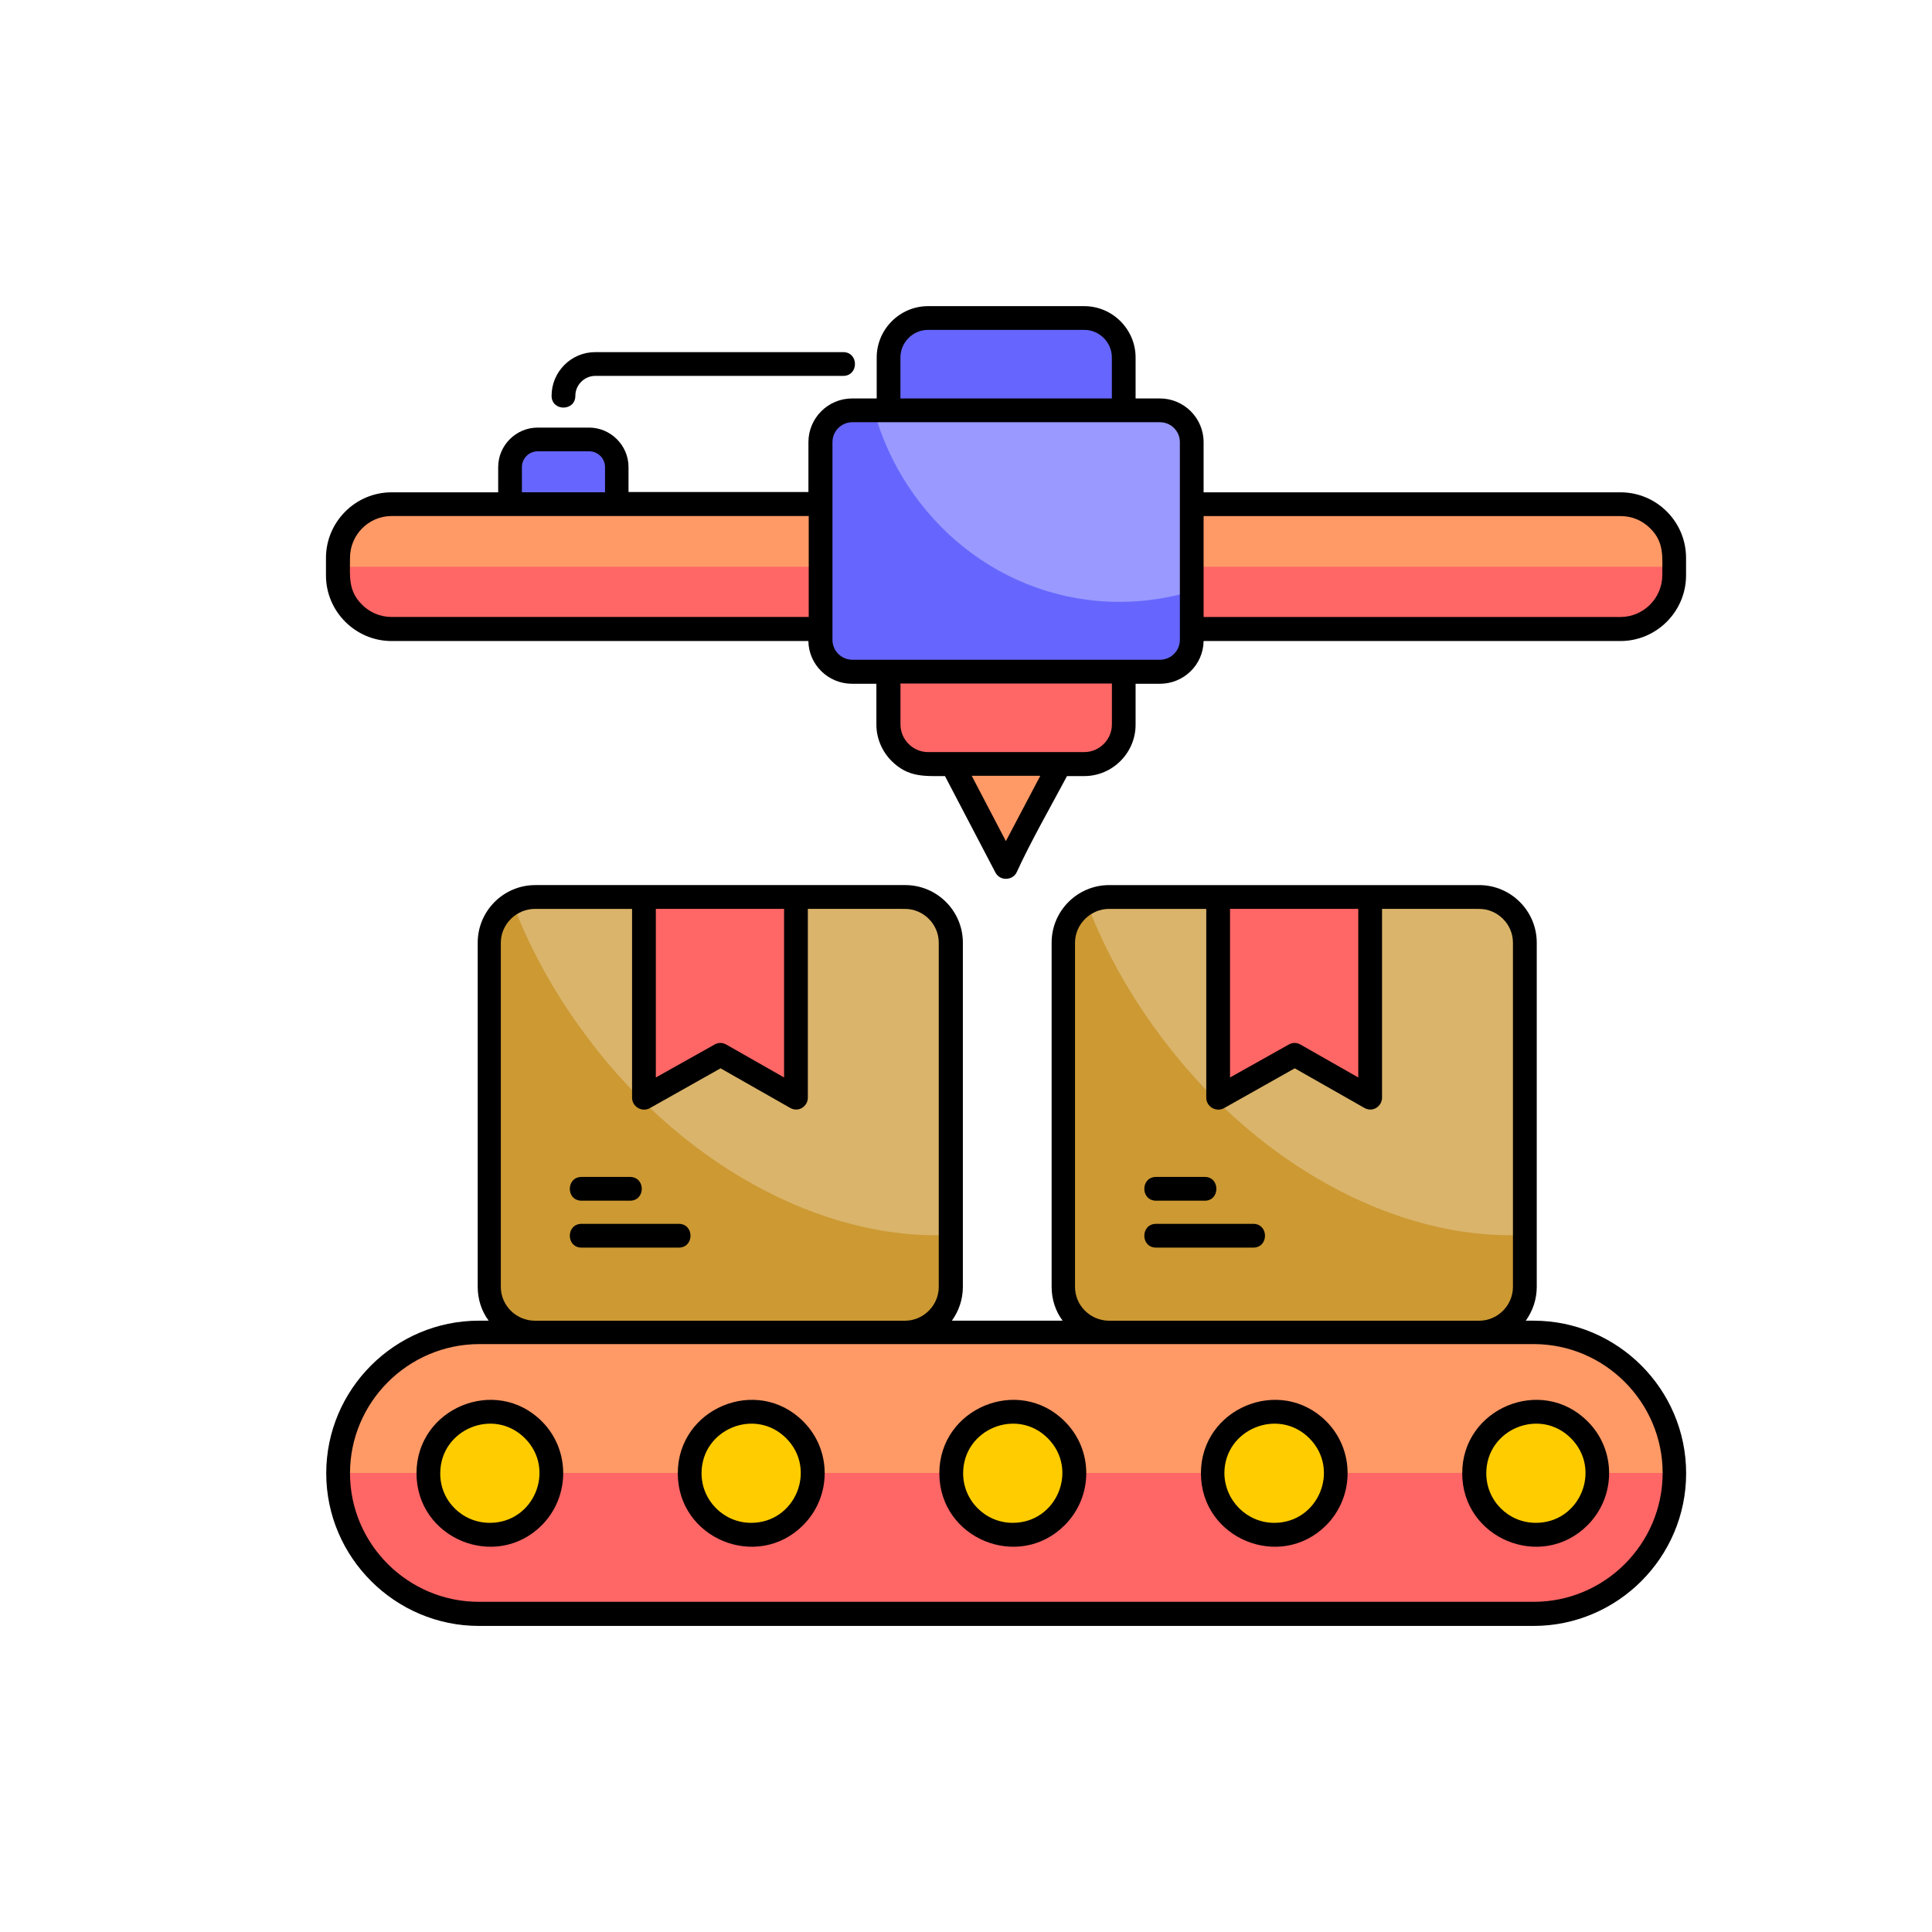 <svg xmlns="http://www.w3.org/2000/svg" xmlns:xlink="http://www.w3.org/1999/xlink" id="Layer_1" x="0px" y="0px" viewBox="0 0 500 500" style="enable-background:new 0 0 500 500;" xml:space="preserve"><style type="text/css">	.st0{fill-rule:evenodd;clip-rule:evenodd;fill:#FF9966;}	.st1{fill-rule:evenodd;clip-rule:evenodd;fill:#FF6666;}	.st2{fill-rule:evenodd;clip-rule:evenodd;fill:#6666FF;}	.st3{fill-rule:evenodd;clip-rule:evenodd;fill:#9999FF;}	.st4{fill-rule:evenodd;clip-rule:evenodd;fill:#FFCC00;}	.st5{fill-rule:evenodd;clip-rule:evenodd;fill:#CC9933;}	.st6{fill-rule:evenodd;clip-rule:evenodd;fill:#DAB46A;}	.st7{fill:#F1F4F6;}	.st8{fill:#DFEAEF;}	.st9{fill:#D0E2E7;}	.st10{fill:#DD636E;}	.st11{fill:#9BD069;}	.st12{fill:#8BC852;}	.st13{fill:#4073C8;}	.st14{fill:#3B66C1;}	.st15{fill:#E28424;}	.st16{fill:#DD6938;}	.st17{fill:#DD542E;}	.st18{fill-rule:evenodd;clip-rule:evenodd;fill:#FFE177;}	.st19{fill-rule:evenodd;clip-rule:evenodd;fill:#C6AC5C;}	.st20{fill-rule:evenodd;clip-rule:evenodd;fill:#ECEFF1;}	.st21{fill-rule:evenodd;clip-rule:evenodd;fill:#D1D1D6;}	.st22{fill-rule:evenodd;clip-rule:evenodd;fill:#E3A76F;}	.st23{fill-rule:evenodd;clip-rule:evenodd;fill:#C48958;}	.st24{fill-rule:evenodd;clip-rule:evenodd;fill:#837683;}	.st25{fill-rule:evenodd;clip-rule:evenodd;fill:#685E68;}	.st26{fill-rule:evenodd;clip-rule:evenodd;fill:#FFD064;}	.st27{fill-rule:evenodd;clip-rule:evenodd;fill:#FE646F;}	.st28{fill-rule:evenodd;clip-rule:evenodd;fill:#FD4755;}	.st29{fill-rule:evenodd;clip-rule:evenodd;}	.st30{fill-rule:evenodd;clip-rule:evenodd;fill:#FFC338;}	.st31{fill-rule:evenodd;clip-rule:evenodd;fill:#F5B829;}	.st32{fill-rule:evenodd;clip-rule:evenodd;fill:#9FACBA;}	.st33{fill-rule:evenodd;clip-rule:evenodd;fill:#8D9CA8;}	.st34{fill-rule:evenodd;clip-rule:evenodd;fill:#ECBA78;}	.st35{fill-rule:evenodd;clip-rule:evenodd;fill:#FFBF31;}	.st36{fill-rule:evenodd;clip-rule:evenodd;fill:#CCCCCC;}	.st37{fill-rule:evenodd;clip-rule:evenodd;fill:#60B7FE;}	.st38{fill-rule:evenodd;clip-rule:evenodd;fill:#E33F65;}	.st39{fill-rule:evenodd;clip-rule:evenodd;fill:#CF8C48;}	.st40{fill-rule:evenodd;clip-rule:evenodd;fill:#19CFBA;}	.st41{fill:#50B2D2;}	.st42{fill:#249FC7;}	.st43{fill:#518BB0;}	.st44{fill:#A7D9E9;}	.st45{fill:#FFDC75;}	.st46{fill:#FFC519;}	.st47{fill:#FFBD85;}	.st48{fill:#F0EFEF;}</style><g>	<g>		<path class="st0" d="M101.34,130.4h318.04c7.61,0,13.91,6.22,13.91,13.91v4.53c0,7.61-6.22,13.91-13.91,13.91H101.34   c-7.61,0-13.91-6.22-13.91-13.91v-4.53C87.51,136.7,93.73,130.4,101.34,130.4z"></path>		<path class="st1" d="M433.28,146.69v2.15c0,7.61-6.22,13.91-13.91,13.91H101.34c-7.61,0-13.91-6.22-13.91-13.91v-2.15H433.28z"></path>		<path class="st2" d="M220.59,106.12h79.61c4.53,0,8.22,3.69,8.22,8.22v51.17c0,4.53-3.69,8.22-8.22,8.22h-79.61   c-4.53,0-8.22-3.69-8.22-8.22v-51.1C212.37,109.81,216.06,106.12,220.59,106.12L220.59,106.12z"></path>		<path class="st3" d="M226.13,106.12h74.15c4.53,0,8.22,3.69,8.22,8.22v38.65c-5.92,1.77-12.14,2.77-18.67,2.77   C259.55,155.83,234.04,134.86,226.13,106.12L226.13,106.12z"></path>		<path class="st2" d="M132,130.4h27.66v-9.53c0-3.92-3.23-7.15-7.15-7.15h-13.37c-3.92,0-7.15,3.23-7.15,7.15L132,130.4z"></path>		<path class="st0" d="M123.93,417.62h273.01c20.05,0,36.42-16.37,36.42-36.42s-16.37-36.42-36.42-36.42H123.93   c-20.06,0-36.42,16.37-36.42,36.42S103.87,417.62,123.93,417.62z"></path>		<path class="st1" d="M123.93,417.62h273.01c20.05,0,36.42-16.37,36.42-36.42H87.51C87.51,401.26,103.87,417.62,123.93,417.62   L123.93,417.62z"></path>		<path class="st4" d="M126.77,397.19c8.84,0,15.91-7.15,15.91-15.91c0-8.76-7.15-15.91-15.91-15.91c-8.84,0-15.91,7.15-15.91,15.91   C110.87,390.04,117.94,397.19,126.77,397.19z"></path>		<path class="st4" d="M194.39,397.19c8.84,0,15.91-7.15,15.91-15.91c0-8.76-7.15-15.91-15.91-15.91c-8.76,0-15.91,7.15-15.91,15.91   C178.49,390.04,185.63,397.19,194.39,397.19z"></path>		<path class="st4" d="M262.09,397.19c8.84,0,15.91-7.15,15.91-15.91c0-8.76-7.15-15.91-15.91-15.91c-8.76,0-15.91,7.15-15.91,15.91   C246.18,390.04,253.33,397.19,262.09,397.19z"></path>		<path class="st4" d="M329.78,397.19c8.84,0,15.91-7.15,15.91-15.91c0-8.76-7.15-15.91-15.91-15.91c-8.76,0-15.91,7.15-15.91,15.91   C313.88,390.04,321.02,397.19,329.78,397.19z"></path>		<path class="st4" d="M397.48,397.19c8.84,0,15.91-7.15,15.91-15.91c0-8.76-7.15-15.91-15.91-15.91s-15.91,7.15-15.91,15.91   C381.57,390.04,388.64,397.19,397.48,397.19z"></path>		<path class="st5" d="M138.45,232.06h95.74c6.53,0,11.83,5.3,11.83,11.83v89.06c0,6.53-5.3,11.83-11.83,11.83h-95.74   c-6.53,0-11.83-5.3-11.83-11.83v-89.06C126.62,237.44,131.92,232.06,138.45,232.06L138.45,232.06z"></path>		<path class="st6" d="M138.45,232.06h95.74c6.53,0,11.83,5.3,11.83,11.83v75.69c-33.04,1.69-70.85-18.29-96.43-54.4   c-7.22-10.14-12.91-20.82-16.98-31.58C134.38,232.6,136.38,232.06,138.45,232.06L138.45,232.06z"></path>		<path class="st1" d="M166.65,232.06h39.34v52.02l-19.59-11.14l-19.75,11.14V232.06z"></path>		<path class="st0" d="M260.4,224.3l7.91-15.14l7.91-15.21H260.4h-15.83l7.91,15.21L260.4,224.3z"></path>		<path class="st1" d="M229.97,173.81h60.86v13.68c0,5.61-4.61,10.22-10.22,10.22h-40.42c-5.61,0-10.22-4.61-10.22-10.22   L229.97,173.81z"></path>		<path class="st5" d="M287.06,232.06h95.74c6.53,0,11.83,5.3,11.83,11.83v89.06c0,6.53-5.3,11.83-11.83,11.83h-95.74   c-6.53,0-11.83-5.3-11.83-11.83v-89.06C275.23,237.44,280.53,232.06,287.06,232.06L287.06,232.06z"></path>		<path class="st6" d="M287.06,232.06h95.74c6.53,0,11.83,5.3,11.83,11.83v75.69c-32.96,1.69-70.85-18.29-96.43-54.4   c-7.22-10.14-12.91-20.82-16.98-31.58C282.99,232.6,284.98,232.06,287.06,232.06L287.06,232.06z"></path>		<path class="st1" d="M315.26,232.06h39.34v52.02l-19.59-11.14l-19.75,11.14V232.06z"></path>		<path class="st2" d="M229.97,106.12h60.86v-13.6c0-5.61-4.61-10.22-10.22-10.22h-40.42c-5.61,0-10.22,4.61-10.22,10.22   L229.97,106.12z"></path>	</g>	<path d="M233.04,103.12h54.71v-10.6c0-3.92-3.23-7.15-7.15-7.15h-40.42c-3.92,0-7.15,3.23-7.15,7.15V103.12z M226.89,103.12v-10.6  c0-7.3,5.99-13.29,13.29-13.29h40.42c7.3,0,13.29,5.99,13.29,13.29v10.6h6.3c6.22,0,11.3,5.07,11.3,11.3v12.99h107.88  c9.37,0,16.98,7.61,16.98,16.98v4.53c0,9.3-7.61,16.98-16.98,16.98H311.49c-0.08,6.15-5.15,11.06-11.3,11.06h-6.3v10.6  c0,7.3-5.99,13.29-13.29,13.29h-4.46c-4.3,8.07-9.37,16.9-13.06,24.97c-1,2-4.23,2.31-5.46,0l-13.06-24.97  c-5.3,0-9.53,0.38-13.83-3.92c-2.38-2.38-3.92-5.76-3.92-9.37v-10.6h-6.3c-6.15,0-11.22-4.92-11.3-11.06H101.34  c-9.3,0-16.98-7.61-16.98-16.98v-4.53c0-9.3,7.61-16.98,16.98-16.98h27.59v-6.53c0-5.61,4.61-10.22,10.22-10.22h13.29  c5.61,0,10.22,4.61,10.22,10.22v6.45h46.56v-12.91c0-6.22,5.07-11.3,11.3-11.3L226.89,103.12z M299.2,310.74  c-4.07,0-4.07-6.15,0-6.15h12.6c4,0,4,6.15,0,6.15H299.2z M299.2,322.88c-4.07,0-4.07-6.15,0-6.15h25.13c4.07,0,4.07,6.15,0,6.15  H299.2z M357.67,235.21v48.87c0,2.23-2.46,4-4.76,2.54l-17.83-10.14l-18.29,10.3c-2.07,1.15-4.61-0.38-4.61-2.69v-48.87h-25.13  c-4.84,0-8.84,4-8.84,8.76v89.06c0,4.84,4,8.76,8.84,8.76h95.74c4.84,0,8.76-4,8.76-8.76v-89.06c0-4.84-4-8.76-8.76-8.76  L357.67,235.21z M318.33,235.21v43.64l15.21-8.53c0.92-0.54,2.07-0.54,3,0l14.98,8.53v-43.64L318.33,235.21z M287.06,229.06h95.74  c8.22,0,14.91,6.69,14.91,14.91v89.06c0,3.3-1.08,6.3-2.84,8.76h2c21.75,0,39.5,17.75,39.5,39.5c0,21.75-17.75,39.5-39.5,39.5  H123.93c-21.67,0-39.5-17.75-39.5-39.5c0-21.75,17.75-39.5,39.5-39.5h2.54c-1.84-2.46-2.84-5.53-2.84-8.76v-89.06  c0-8.22,6.68-14.91,14.91-14.91h95.74c8.22,0,14.91,6.69,14.91,14.91v89.06c0,3.3-1.08,6.3-2.84,8.76H275  c-1.84-2.46-2.84-5.53-2.84-8.76v-89.06C272.15,235.75,278.84,229.06,287.06,229.06L287.06,229.06z M269.23,200.78h-17.75  l8.84,16.9L269.23,200.78z M233.04,176.89v10.6c0,3.92,3.23,7.15,7.15,7.15h40.42c3.92,0,7.15-3.23,7.15-7.15v-10.6H233.04z   M148.9,102.43c0,4.07-6.15,4.07-6.15,0c0-6.22,5.07-11.3,11.3-11.3h64.16c4.07,0,4.07,6.15,0,6.15h-64.16  C151.28,97.28,148.9,99.59,148.9,102.43z M150.52,310.74c-4.07,0-4.07-6.15,0-6.15h12.52c4.07,0,4.07,6.15,0,6.15H150.52z   M150.52,322.88c-4.07,0-4.07-6.15,0-6.15h25.13c4.07,0,4.07,6.15,0,6.15H150.52z M209.07,235.21v48.87c0,2.23-2.46,4-4.76,2.54  l-17.83-10.14l-18.29,10.3c-2.07,1.15-4.61-0.38-4.61-2.69v-48.87h-25.13c-4.84,0-8.84,4-8.84,8.76v89.06c0,4.84,4,8.76,8.84,8.76  h95.74c4.84,0,8.76-4,8.76-8.76v-89.06c0-4.84-4-8.76-8.76-8.76L209.07,235.21z M169.73,235.21v43.64l15.21-8.53  c0.92-0.54,2.07-0.54,3,0l14.98,8.53v-43.64L169.73,235.21z M397.48,394.11c11.45,0,17.14-13.83,9.07-21.9s-21.9-2.31-21.9,9.07  C384.64,388.35,390.33,394.11,397.48,394.11z M410.85,394.73c-11.91,11.91-32.43,3.46-32.43-13.45c0-16.83,20.52-25.36,32.43-13.45  C418.3,375.21,418.3,387.27,410.85,394.73z M329.78,394.11c11.45,0,17.14-13.83,9.07-21.9c-8.07-8.07-21.98-2.31-21.98,9.07  C316.95,388.35,322.71,394.11,329.78,394.11L329.78,394.11z M343.23,394.73c-11.91,11.91-32.43,3.46-32.43-13.45  c0-16.83,20.52-25.36,32.43-13.45C350.6,375.21,350.6,387.27,343.23,394.73z M262.09,394.11c11.45,0,17.14-13.83,9.07-21.9  s-21.9-2.31-21.9,9.07C249.25,388.35,255.02,394.11,262.09,394.11z M275.53,394.73c-11.91,11.91-32.43,3.46-32.43-13.45  c0-16.83,20.52-25.36,32.43-13.45C282.99,375.21,282.99,387.27,275.53,394.73z M194.39,394.11c11.45,0,17.14-13.83,9.07-21.9  c-8.07-8.07-21.9-2.31-21.9,9.07C181.56,388.35,187.32,394.11,194.39,394.11z M207.84,394.73c-11.91,11.91-32.43,3.46-32.43-13.45  c0-16.83,20.52-25.36,32.43-13.45C215.29,375.21,215.29,387.27,207.84,394.73z M126.77,394.11c11.45,0,17.14-13.83,9.07-21.9  c-8.07-8.07-21.9-2.31-21.9,9.07C113.86,388.35,119.63,394.11,126.77,394.11z M140.22,394.73c-11.91,11.91-32.43,3.46-32.43-13.45  c0-16.83,20.52-25.36,32.43-13.45C147.6,375.21,147.6,387.27,140.22,394.73z M123.93,414.55h273.01  c18.36,0,33.35-14.98,33.35-33.35c0-18.29-14.98-33.35-33.35-33.35c-90.98,0-181.96,0-273.01,0  c-18.36,0.08-33.35,15.06-33.35,33.43C90.58,399.57,105.56,414.55,123.93,414.55L123.93,414.55z M135.07,127.4h21.51v-6.53  c0-2.23-1.84-4.07-4.07-4.07h-13.37c-2.23,0-4.07,1.84-4.07,4.07V127.4z M311.49,133.55v26.13h107.88  c5.92,0,10.83-4.84,10.83-10.83c0-4.76,0.54-8.53-3.15-12.14c-2-2-4.69-3.15-7.61-3.15H311.49z M209.3,159.68v-26.13H101.34  c-5.92,0-10.76,4.84-10.76,10.83c0,4.76-0.54,8.53,3.15,12.14c2,2,4.69,3.15,7.61,3.15H209.3z M300.2,109.27h-79.61  c-2.84,0-5.15,2.31-5.15,5.15v51.17c0,2.84,2.31,5.15,5.15,5.15h79.61c2.84,0,5.15-2.31,5.15-5.15v-51.17  C305.35,111.57,303.04,109.27,300.2,109.27z"></path></g></svg>